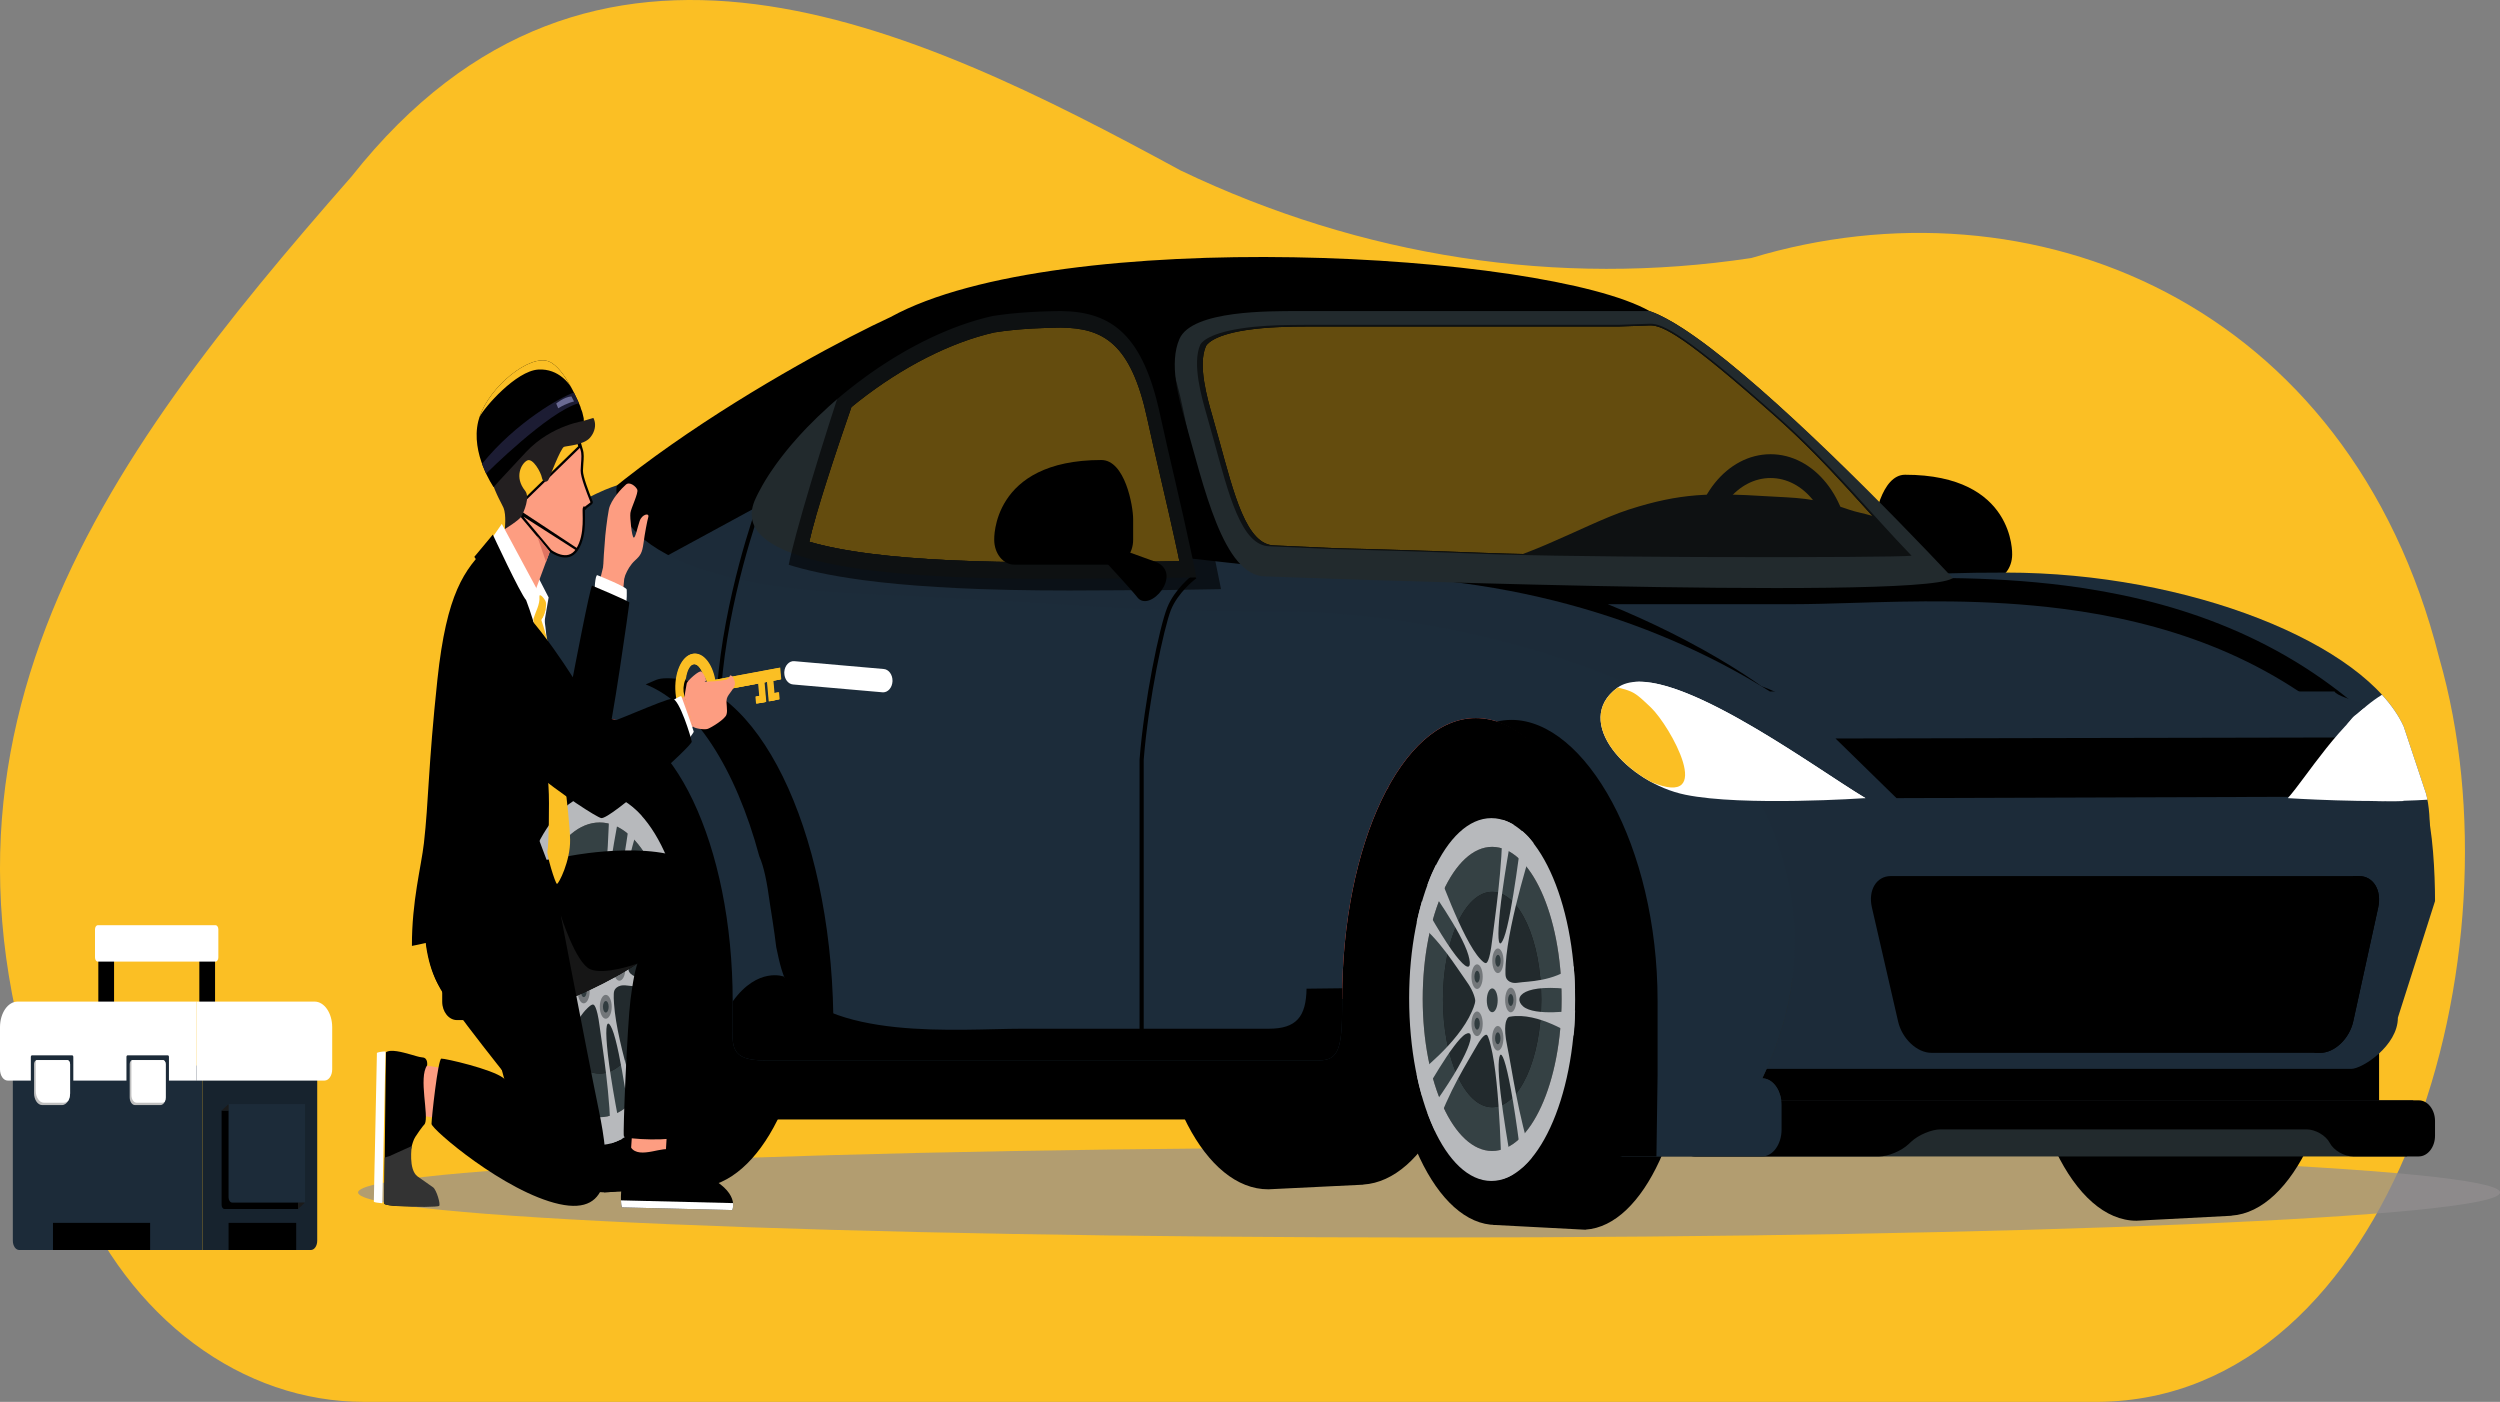 <svg width="214" height="120" viewBox="0 0 214 120" fill="none" xmlns="http://www.w3.org/2000/svg">
<rect x="0" y="0" width="214" height="120" fill="#808080" stroke="none"/>
<path d="M6.369 101.519C-10.326 64.709 8.693 39.511 30.097 15.103C50.723 -10.966 77.948 2.024 101.078 14.601C116.58 22.011 133.372 24.585 149.91 22.088C173.864 14.849 201.086 25.785 208.792 56.297C216.127 81.764 204.881 119.779 179.604 120H31.15C26.009 120 20.97 118.271 16.594 115.008C12.218 111.745 8.678 107.075 6.369 101.519Z" fill="#FBBF24"/>
<path opacity="0.7" d="M214.001 102.077C214.001 104.204 172.957 105.93 122.327 105.93C71.696 105.93 30.652 104.205 30.652 102.077C30.652 99.949 71.696 98.225 122.327 98.225C172.957 98.225 214.001 99.949 214.001 102.077Z" fill="#938F90"/>
<path d="M37.853 68.338V85.747C37.853 86.612 38.421 87.319 39.114 87.319H88.21C88.903 87.319 89.47 86.612 89.47 85.747L57.306 52.669L37.853 68.338Z" fill="black"/>
<path d="M116.662 63.621V63.61L108.298 64.013V64.018C103.013 64.272 98.775 72.642 98.785 82.928C98.795 93.365 103.176 101.817 108.569 101.805L116.699 101.409V101.398C121.945 101.062 126.138 92.72 126.128 82.489C126.118 72.258 121.909 63.935 116.662 63.621Z" fill="black"/>
<path d="M190.987 63.421V63.408L182.623 63.842C177.339 64.114 173.101 73.124 173.11 84.188C173.12 95.416 177.501 104.507 182.894 104.494C183.048 104.494 183.2 104.485 183.352 104.47L191.025 104.068V104.056C196.27 103.693 200.464 94.721 200.453 83.715C200.443 72.709 196.234 63.758 190.987 63.421Z" fill="black"/>
<path d="M158.375 49.368L162.351 47.937L163.075 48.948C163.075 48.948 162.991 49.039 162.85 49.191C162.623 49.437 162.242 49.85 161.831 50.303C161.801 50.336 161.77 50.369 161.74 50.402C161.725 50.417 161.711 50.433 161.698 50.448C161.622 50.532 161.544 50.616 161.468 50.702C161.466 50.704 161.465 50.706 161.463 50.708C161.245 50.949 161.028 51.19 160.826 51.416C160.82 51.422 160.813 51.43 160.808 51.437C160.74 51.512 160.676 51.585 160.614 51.657C160.601 51.671 160.588 51.685 160.576 51.7C160.546 51.733 160.518 51.766 160.489 51.799C160.465 51.827 160.441 51.854 160.417 51.882C160.385 51.92 160.354 51.955 160.324 51.989C160.295 52.022 160.267 52.056 160.24 52.087C160.225 52.104 160.21 52.122 160.197 52.137C160.16 52.181 160.128 52.22 160.097 52.257C160.088 52.268 160.08 52.278 160.072 52.288C160.04 52.326 160.01 52.363 159.986 52.395C158.922 53.76 156.041 50.396 158.375 49.368Z" fill="#F48E1F"/>
<path d="M172.241 47.467C172.241 48.636 171.474 49.594 170.535 49.594H162.054C161.115 49.594 160.348 48.636 160.348 47.467V45.706C160.348 44.536 161.055 40.637 163.074 40.638C172.513 40.639 172.241 47.467 172.241 47.467Z" fill="black"/>
<path d="M57.8 94.385C57.8 95.178 58.378 95.826 59.084 95.826H202.364C203.072 95.826 203.649 95.178 203.649 94.385V62.718C203.649 61.925 203.071 61.278 202.364 61.278H59.084C58.378 61.278 57.8 61.925 57.8 62.718V94.385Z" fill="black"/>
<path d="M167.087 49.523C167.039 49.471 166.989 49.419 166.938 49.365C161.677 43.764 151.758 33.553 145.15 28.863C144.774 28.596 144.407 28.347 144.055 28.116C143.555 27.792 143.078 27.509 142.633 27.271C142.437 27.165 142.246 27.068 142.061 26.98C141.758 26.837 141.473 26.719 141.203 26.626C132.168 21.562 90.611 19.246 76.24 27.135C76.24 27.135 76.24 27.135 76.238 27.137C68.912 30.509 44.918 43.706 42.004 54.768C41.235 57.685 46.857 58.371 46.857 58.371L102.489 53.941L170.513 53.231C170.513 53.228 169.192 51.766 167.087 49.523ZM96.662 48.107C96.431 48.105 96.158 48.103 95.85 48.103C95.261 48.103 94.536 48.109 93.703 48.116C92.567 48.125 91.282 48.134 89.852 48.134C83.459 48.134 78.466 47.896 74.588 47.404C72.28 47.112 70.558 46.75 69.274 46.373C69.757 44.128 71.537 38.713 72.883 34.852C73.08 34.691 73.278 34.53 73.479 34.371C77.252 31.403 81.381 29.305 85.111 28.457C87.202 28.121 89.569 28.054 90.803 28.043C94.435 28.079 96.812 29.373 98.207 35.861C98.531 37.363 98.903 38.963 99.296 40.656C99.803 42.831 100.364 45.249 100.959 48.038L96.662 48.107ZM126.971 47.321C121.308 47.095 114.168 46.916 114.168 46.916L109.12 46.687C106.681 46.687 105.623 42.253 104.345 37.626C104.149 36.914 103.964 36.245 103.775 35.587C103.341 34.071 102.53 31.251 103.223 29.646C103.263 29.553 103.701 28.719 106.643 28.262C108.527 27.97 110.576 27.958 111.799 27.953C111.964 27.951 112.114 27.951 112.234 27.949H138.627L141.27 27.856C142.324 27.856 144.183 28.704 152.083 35.749C156.719 39.885 159.749 43.757 163.35 47.484C161.995 47.663 135.892 47.677 126.971 47.321Z" fill="black"/>
<path d="M207.652 67.889L205.752 62.181C202.508 55.098 187.338 49.013 171.699 49.013C156.061 49.013 169.225 50.497 146.507 49.504C145.29 49.45 144.1 49.412 142.933 49.383V90.772H175.072C176.787 90.772 200.414 90.775 202.22 90.775C204.026 90.775 207.866 75.797 207.866 75.797C207.866 73.385 208.269 70.025 207.652 67.889Z" fill="#1C2C3A"/>
<path d="M132.008 50.719H153.45C154.964 50.719 156.652 50.667 158.478 50.612C163.678 50.454 170.006 50.261 176.692 51.122C185.261 52.224 194.261 55.05 201.852 61.848L192.292 66.028L161.89 66.516C161.85 66.487 161.805 66.457 161.755 66.423C161.499 66.247 161.131 65.996 160.682 65.693C159.783 65.088 158.556 64.272 157.247 63.437C155.939 62.602 154.538 61.74 153.295 61.045C152.192 60.428 151.118 59.887 150.328 59.65C150.255 59.595 150.157 59.524 150.035 59.437C149.741 59.227 149.308 58.926 148.74 58.556C147.604 57.814 145.928 56.792 143.751 55.653C140.755 54.086 136.807 52.297 132.008 50.719Z" fill="#1C2B39" stroke="black" stroke-width="2"/>
<path d="M208.439 77.131L205.258 87.115C205.258 89.526 202.199 91.497 201.266 91.497H142.475V64.132L117.237 56.09L54.452 49.013L64.377 43.618H64.379L69.834 44.227C69.587 45.086 69.391 45.825 69.273 46.373C70.558 46.749 72.279 47.111 74.587 47.404C78.466 47.896 83.458 48.134 89.852 48.134C91.282 48.134 92.566 48.125 93.702 48.116C94.535 48.109 95.26 48.103 95.849 48.103C96.158 48.103 96.43 48.105 96.661 48.107L100.957 48.039C100.932 47.923 100.909 47.808 100.883 47.692L102.088 47.825L114.713 49.235C131.65 49.235 143.811 54.365 151.504 59.191H199.831C200.191 59.888 205.125 60.727 205.387 61.638L207.633 68.888C208.25 71.022 208.439 74.718 208.439 77.131Z" fill="#1C2B39"/>
<path d="M51.148 61.412C55.929 61.412 60.042 67.537 61.803 76.25C62.693 74.577 65.29 74.386 65.742 76.084C66.431 78.677 66.664 74.155 66.664 74.155C66.664 74.155 67.216 62.607 55.272 58.585C43.328 54.562 39.34 71.772 39.34 77.324H40.291C41.922 68.046 46.172 61.412 51.148 61.412Z" fill="url(#paint0_linear_860_653)"/>
<path opacity="0.3" d="M117.237 66.968C104.758 65.414 60.356 61.547 59.951 61.531C59.951 61.531 62.914 59.443 65.962 68.202C69.01 76.961 66.481 83.526 72.13 87.149C77.779 90.771 111.309 90.027 111.309 90.027L113.517 88.224L114.712 75.796L115.841 71.492L118.484 67.686C118.484 67.687 119.891 67.3 117.237 66.968Z" fill="#8C4C57"/>
<path d="M69.274 82.747C69.264 72.515 65.054 64.193 59.807 63.879V63.868L51.443 64.27L51.277 72.583C50.303 75.529 49.739 79.031 49.742 82.79C49.746 86.549 50.316 90.05 51.297 92.991L51.714 102.064L59.844 101.668V101.657C65.091 101.32 69.284 92.979 69.274 82.747Z" fill="black"/>
<path d="M61.462 83.142C61.473 93.58 57.109 102.052 51.716 102.064C46.322 102.076 41.941 93.623 41.932 83.186C41.921 72.749 46.285 64.277 51.678 64.265C57.072 64.253 61.453 72.704 61.462 83.142Z" fill="black"/>
<path d="M46.872 82.966C46.872 87.9 48.868 91.901 51.329 91.901C53.79 91.901 55.786 87.9 55.786 82.966C55.786 78.032 53.791 74.03 51.329 74.03C48.868 74.03 46.872 78.031 46.872 82.966Z" fill="#222A2D"/>
<path d="M45.04 83.017C45.04 89.983 47.858 95.631 51.333 95.631C54.809 95.631 57.627 89.983 57.627 83.017C57.627 76.051 54.809 70.403 51.333 70.403C47.858 70.403 45.04 76.051 45.04 83.017ZM46.874 82.966C46.874 78.032 48.869 74.03 51.331 74.03C53.792 74.03 55.788 78.032 55.788 82.966C55.788 87.9 53.793 91.901 51.331 91.901C48.869 91.901 46.874 87.9 46.874 82.966Z" fill="#354144"/>
<path d="M48.977 84.515C49.755 83.538 49.798 82.891 49.798 82.891C49.813 82.594 49.488 81.964 49.488 81.964C48.222 79.293 44.494 76.74 44.494 76.74L44.575 76.414C44.69 75.847 45.001 74.888 45.001 74.888C45.001 74.888 47.829 79.569 48.94 80.106C49.96 80.596 49.447 78.467 45.484 73.519C45.484 73.519 45.722 72.975 45.85 72.691C45.98 72.407 46.167 72.05 46.167 72.05C47.358 75.364 49.176 77.872 49.884 79.046C50.592 80.219 50.846 80.031 50.846 80.031C50.992 79.973 51.197 79.166 51.197 79.166C52.097 75.954 52.183 68.059 52.183 68.059L52.397 68.119C52.701 68.172 53.248 68.485 53.248 68.485C53.248 68.485 51.849 75.281 51.92 77.569C51.986 79.666 52.863 78.083 54.056 69.032C54.056 69.032 54.373 69.303 54.546 69.466C54.719 69.63 54.945 69.883 54.945 69.883C53.715 73.14 53.093 77.395 52.704 79.064C52.294 80.825 52.657 81.297 52.657 81.297C52.76 81.555 52.959 81.544 52.959 81.544C55.503 81.963 58.698 79.97 58.698 79.97L58.754 80.327C58.825 80.921 58.849 82.063 58.849 82.063C58.849 82.063 55.191 81.544 54.132 82.401C53.16 83.188 54.186 84.358 58.846 83.772C58.846 83.772 58.816 84.46 58.794 84.84C58.771 85.221 58.722 85.73 58.722 85.73C56.793 84.419 54.586 84.494 53.67 84.361C52.754 84.231 52.584 84.807 52.584 84.807C52.485 85.029 52.562 85.922 52.562 85.922C52.803 89.574 55.078 95.954 55.078 95.954L54.844 96.221C54.586 96.543 54.053 96.954 54.053 96.954C54.053 96.954 53.14 89.833 52.398 88.088C51.717 86.489 51.508 88.814 53.26 97.491C53.26 97.491 52.908 97.651 52.721 97.728C52.533 97.807 52.277 97.873 52.277 97.873C52.286 93.79 51.551 89.616 51.325 87.831C51.097 86.047 50.815 86.009 50.815 86.009C50.679 85.887 50.278 86.305 50.278 86.305C48.616 87.874 46.23 94.126 46.23 94.126L46.057 93.787C45.825 93.39 45.468 92.497 45.468 92.497C45.468 92.497 48.576 88.591 49.18 86.645C49.733 84.861 48.565 85.164 44.972 91.146C44.972 91.146 44.789 90.522 44.696 90.188C44.602 89.852 44.492 89.384 44.492 89.384C46.437 88.162 48.197 85.492 48.977 84.515Z" fill="#B7B9BC"/>
<path d="M51.841 78.727C51.559 78.727 51.33 79.185 51.33 79.751C51.33 80.316 51.559 80.773 51.841 80.773C52.123 80.773 52.351 80.314 52.351 79.751C52.351 79.185 52.122 78.727 51.841 78.727Z" fill="#73777A"/>
<path d="M51.594 79.75C51.594 80.022 51.704 80.242 51.839 80.242C51.975 80.242 52.085 80.022 52.085 79.75C52.085 79.478 51.975 79.257 51.839 79.257C51.704 79.257 51.594 79.477 51.594 79.75Z" fill="#313C3F"/>
<path d="M53.021 83.951C53.303 83.951 53.53 83.492 53.53 82.927C53.53 82.362 53.303 81.905 53.021 81.905C52.739 81.905 52.511 82.362 52.511 82.927C52.511 83.492 52.739 83.951 53.021 83.951Z" fill="#73777A"/>
<path d="M52.774 82.927C52.774 83.199 52.884 83.419 53.02 83.419C53.156 83.419 53.266 83.199 53.266 82.927C53.266 82.654 53.156 82.434 53.02 82.434C52.884 82.434 52.774 82.655 52.774 82.927Z" fill="#313C3F"/>
<path d="M51.853 87.204C52.135 87.204 52.363 86.746 52.363 86.181C52.363 85.617 52.135 85.158 51.853 85.158C51.571 85.158 51.343 85.617 51.343 86.181C51.343 86.746 51.572 87.204 51.853 87.204Z" fill="#73777A"/>
<path d="M51.612 86.18C51.612 86.452 51.722 86.674 51.858 86.674C51.994 86.674 52.103 86.452 52.103 86.18C52.103 85.909 51.994 85.688 51.858 85.688C51.721 85.688 51.612 85.909 51.612 86.18Z" fill="#313C3F"/>
<path d="M49.966 85.887C50.248 85.887 50.477 85.429 50.477 84.863C50.477 84.298 50.248 83.841 49.966 83.841C49.684 83.841 49.455 84.298 49.455 84.863C49.456 85.428 49.685 85.887 49.966 85.887Z" fill="#73777A"/>
<path d="M49.725 84.86C49.725 85.132 49.835 85.353 49.971 85.353C50.107 85.353 50.217 85.133 50.217 84.86C50.217 84.588 50.107 84.367 49.971 84.367C49.835 84.367 49.725 84.588 49.725 84.86Z" fill="#313C3F"/>
<path d="M50.312 82.885C50.312 84.023 50.773 84.945 51.34 84.945C51.907 84.945 52.368 84.022 52.368 82.885C52.368 81.748 51.908 80.823 51.34 80.823C50.772 80.823 50.312 81.748 50.312 82.885ZM50.759 82.885C50.759 82.243 51.018 81.722 51.339 81.722C51.659 81.722 51.919 82.243 51.919 82.885C51.919 83.527 51.659 84.049 51.339 84.049C51.019 84.049 50.759 83.527 50.759 82.885Z" fill="#B7B9BC"/>
<path d="M50.849 82.9C50.849 83.447 51.069 83.89 51.343 83.89C51.615 83.89 51.836 83.446 51.836 82.9C51.836 82.354 51.615 81.912 51.343 81.912C51.069 81.912 50.849 82.354 50.849 82.9Z" fill="#313C3F"/>
<path d="M49.966 79.931C49.684 79.931 49.455 80.389 49.455 80.954C49.455 81.519 49.684 81.977 49.966 81.977C50.248 81.977 50.477 81.519 50.477 80.954C50.477 80.389 50.248 79.931 49.966 79.931Z" fill="#73777A"/>
<path d="M49.725 80.961C49.725 81.233 49.835 81.454 49.97 81.454C50.106 81.454 50.216 81.234 50.216 80.961C50.216 80.688 50.106 80.468 49.97 80.468C49.835 80.467 49.725 80.688 49.725 80.961Z" fill="#313C3F"/>
<path d="M43.81 83.075C43.81 91.326 47.147 98.015 51.264 98.015C55.382 98.015 58.85 91.216 58.85 82.965C58.85 74.713 55.379 67.915 51.263 67.915C47.146 67.916 43.81 74.67 43.81 83.075ZM45.039 83.017C45.039 76.051 47.857 70.403 51.333 70.403C54.808 70.403 57.626 76.051 57.626 83.017C57.626 89.983 54.808 95.632 51.333 95.632C47.857 95.632 45.039 89.983 45.039 83.017Z" fill="#B7B9BC"/>
<path d="M144.673 85.786C144.664 96.343 140.687 104.931 135.731 105.255V105.266L127.83 104.851L127.673 96.274C126.753 93.234 126.22 89.62 126.224 85.742C126.227 81.863 126.766 78.25 127.692 75.215L128.086 65.853L135.766 66.262V66.273C140.722 66.621 144.682 75.228 144.673 85.786Z" fill="black"/>
<path d="M137.293 85.378C137.303 74.608 133.181 65.866 128.087 65.853C122.992 65.841 118.854 74.563 118.845 85.332C118.835 96.103 122.957 104.844 128.051 104.857C133.146 104.869 137.284 96.148 137.293 85.378Z" fill="black"/>
<path d="M123.515 85.559C123.515 80.468 125.4 76.34 127.725 76.34C130.05 76.34 131.935 80.468 131.935 85.559C131.935 90.651 130.051 94.78 127.725 94.78C125.4 94.78 123.515 90.652 123.515 85.559Z" fill="#222A2D"/>
<path d="M121.784 85.507C121.784 78.319 124.446 72.491 127.729 72.491C131.012 72.491 133.673 78.319 133.673 85.507C133.673 92.695 131.012 98.523 127.729 98.523C124.446 98.523 121.784 92.695 121.784 85.507ZM123.516 85.559C123.516 90.651 125.401 94.78 127.726 94.78C130.051 94.78 131.936 90.651 131.936 85.559C131.936 80.468 130.052 76.34 127.726 76.34C125.401 76.34 123.516 80.468 123.516 85.559Z" fill="#354144"/>
<path d="M125.504 83.961C126.239 84.969 126.279 85.637 126.279 85.637C126.293 85.944 125.987 86.594 125.987 86.594C124.791 89.349 121.269 91.984 121.269 91.984L121.346 92.32C121.454 92.906 121.748 93.894 121.748 93.894C121.748 93.894 124.419 89.064 125.469 88.511C126.432 88.004 125.948 90.201 122.205 95.308C122.205 95.308 122.429 95.869 122.551 96.162C122.673 96.455 122.85 96.823 122.85 96.823C123.974 93.404 125.692 90.816 126.36 89.605C127.03 88.393 127.269 88.587 127.269 88.587C127.407 88.648 127.601 89.48 127.601 89.48C128.451 92.795 128.532 100.941 128.532 100.941L128.734 100.879C129.021 100.825 129.539 100.502 129.539 100.502C129.539 100.502 128.216 93.49 128.284 91.129C128.346 88.965 129.174 90.598 130.302 99.937C130.302 99.937 130.601 99.658 130.764 99.489C130.928 99.32 131.141 99.059 131.141 99.059C129.979 95.699 129.391 91.308 129.025 89.585C128.638 87.768 128.98 87.281 128.98 87.281C129.077 87.016 129.266 87.027 129.266 87.027C131.669 86.595 134.686 88.651 134.686 88.651L134.739 88.283C134.806 87.669 134.829 86.491 134.829 86.491C134.829 86.491 131.374 87.027 130.373 86.142C129.455 85.33 130.424 84.123 134.826 84.728C134.826 84.728 134.798 84.018 134.777 83.626C134.756 83.232 134.71 82.708 134.71 82.708C132.887 84.06 130.802 83.983 129.937 84.12C129.071 84.254 128.911 83.66 128.911 83.66C128.818 83.431 128.891 82.509 128.891 82.509C129.118 78.741 131.267 72.157 131.267 72.157L131.046 71.882C130.802 71.549 130.298 71.126 130.298 71.126C130.298 71.126 129.437 78.474 128.736 80.274C128.092 81.924 127.895 79.525 129.55 70.572C129.55 70.572 129.217 70.407 129.04 70.327C128.863 70.246 128.621 70.177 128.621 70.177C128.63 74.391 127.936 78.697 127.721 80.539C127.506 82.38 127.24 82.419 127.24 82.419C127.112 82.546 126.733 82.113 126.733 82.113C125.163 80.495 122.909 74.044 122.909 74.044L122.746 74.394C122.526 74.803 122.19 75.725 122.19 75.725C122.19 75.725 125.125 79.755 125.695 81.763C126.218 83.604 125.114 83.292 121.721 77.119C121.721 77.119 121.548 77.762 121.46 78.108C121.371 78.454 121.268 78.937 121.268 78.937C123.105 80.197 124.768 82.953 125.504 83.961Z" fill="#B7B9BC"/>
<path d="M128.21 89.934C127.944 89.934 127.728 89.461 127.728 88.877C127.728 88.295 127.944 87.822 128.21 87.822C128.476 87.822 128.692 88.296 128.692 88.877C128.692 89.461 128.475 89.934 128.21 89.934Z" fill="#73777A"/>
<path d="M127.979 88.878C127.979 88.597 128.082 88.37 128.211 88.37C128.339 88.37 128.442 88.597 128.442 88.878C128.442 89.158 128.339 89.386 128.211 89.386C128.082 89.386 127.979 89.159 127.979 88.878Z" fill="#313C3F"/>
<path d="M129.321 84.544C129.588 84.544 129.803 85.017 129.803 85.6C129.803 86.183 129.588 86.655 129.321 86.655C129.055 86.655 128.84 86.183 128.84 85.6C128.84 85.017 129.055 84.544 129.321 84.544Z" fill="#73777A"/>
<path d="M129.089 85.599C129.089 85.319 129.193 85.092 129.321 85.092C129.449 85.092 129.553 85.319 129.553 85.599C129.553 85.881 129.449 86.108 129.321 86.108C129.193 86.108 129.089 85.88 129.089 85.599Z" fill="#313C3F"/>
<path d="M128.22 81.187C128.486 81.187 128.702 81.659 128.702 82.242C128.702 82.825 128.486 83.298 128.22 83.298C127.954 83.298 127.738 82.825 127.738 82.242C127.738 81.659 127.954 81.187 128.22 81.187Z" fill="#73777A"/>
<path d="M127.994 82.243C127.994 81.962 128.098 81.734 128.226 81.734C128.354 81.734 128.458 81.962 128.458 82.243C128.458 82.523 128.354 82.751 128.226 82.751C128.097 82.751 127.994 82.523 127.994 82.243Z" fill="#313C3F"/>
<path d="M126.438 82.546C126.705 82.546 126.921 83.019 126.921 83.602C126.921 84.185 126.705 84.657 126.438 84.657C126.172 84.657 125.956 84.185 125.956 83.602C125.957 83.02 126.173 82.546 126.438 82.546Z" fill="#73777A"/>
<path d="M126.209 83.605C126.209 83.325 126.313 83.096 126.442 83.096C126.57 83.096 126.674 83.323 126.674 83.605C126.674 83.886 126.57 84.114 126.442 84.114C126.313 84.114 126.209 83.886 126.209 83.605Z" fill="#313C3F"/>
<path d="M126.763 85.643C126.763 84.468 127.198 83.517 127.734 83.517C128.27 83.517 128.706 84.469 128.706 85.643C128.706 86.817 128.271 87.77 127.734 87.77C127.197 87.77 126.763 86.817 126.763 85.643ZM127.186 85.643C127.186 86.305 127.43 86.843 127.733 86.843C128.036 86.843 128.281 86.305 128.281 85.643C128.281 84.98 128.036 84.442 127.733 84.442C127.431 84.442 127.186 84.98 127.186 85.643Z" fill="#B7B9BC"/>
<path d="M127.269 85.627C127.269 85.062 127.477 84.606 127.735 84.606C127.992 84.606 128.201 85.063 128.201 85.627C128.201 86.19 127.992 86.647 127.735 86.647C127.477 86.647 127.269 86.19 127.269 85.627Z" fill="#313C3F"/>
<path d="M126.438 88.692C126.172 88.692 125.956 88.219 125.956 87.637C125.956 87.054 126.172 86.581 126.438 86.581C126.705 86.581 126.921 87.054 126.921 87.637C126.921 88.219 126.705 88.692 126.438 88.692Z" fill="#73777A"/>
<path d="M126.209 87.629C126.209 87.348 126.313 87.12 126.441 87.12C126.569 87.12 126.673 87.347 126.673 87.629C126.673 87.91 126.569 88.137 126.441 88.137C126.313 88.138 126.209 87.91 126.209 87.629Z" fill="#313C3F"/>
<path d="M120.623 85.448C120.623 76.933 123.775 70.032 127.664 70.032C131.553 70.032 134.83 77.047 134.83 85.561C134.83 94.076 131.551 101.091 127.662 101.091C123.774 101.089 120.623 94.121 120.623 85.448ZM121.784 85.507C121.784 92.695 124.445 98.523 127.728 98.523C131.011 98.523 133.673 92.695 133.673 85.507C133.673 78.319 131.011 72.491 127.728 72.491C124.445 72.491 121.784 78.319 121.784 85.507Z" fill="#B7B9BC"/>
<path d="M115.617 66.573C118.353 60.824 122.157 57.659 126.33 57.659C130.437 57.659 134.504 60.844 137.487 66.398C140.326 71.685 141.89 78.472 141.89 85.507H138.835C138.835 72.252 132.639 61.468 126.331 61.468C120.022 61.468 114.891 72.252 114.891 85.507H111.836C111.834 78.423 113.177 71.698 115.617 66.573Z" fill="#F9543E"/>
<path d="M107.167 62.217C107.167 63.01 106.647 63.658 106.011 63.658H103.506C102.87 63.658 102.351 63.009 102.351 62.217V60.732C102.351 59.939 102.87 59.29 103.506 59.29H106.011C106.647 59.29 107.167 59.939 107.167 60.732V62.217Z" fill="#F97830"/>
<path d="M74.159 55.742C73.94 56.761 72.739 57.497 71.493 57.378L69.085 57.148C67.838 57.029 66.997 56.098 67.216 55.079C67.435 54.06 68.635 53.324 69.882 53.443L72.29 53.673C73.536 53.793 74.378 54.724 74.159 55.742Z" fill="#222A2D"/>
<path d="M206.574 94.187L206.049 98.991H138.834V85.508L146.181 84.625L153.438 83.753C153.104 86.42 152.313 89.293 150.854 92.308C151.659 92.313 152.334 93.126 152.477 94.188H206.574V94.187Z" fill="#222A2D"/>
<path d="M208.438 95.959V97.219C208.438 98.193 207.812 98.991 207.046 98.991H201.423C200.658 98.991 199.761 98.471 199.428 97.834C199.097 97.195 198.199 96.674 197.434 96.674H166.114C165.348 96.674 164.218 97.147 163.603 97.726L163.371 97.941C162.757 98.522 161.626 98.992 160.861 98.992H145.065C144.3 98.992 143.675 98.194 143.675 97.221V95.96C143.675 94.987 144.3 94.189 145.065 94.189H207.046C207.812 94.187 208.438 94.984 208.438 95.959Z" fill="black"/>
<path d="M148.868 65.825C145.624 58.742 125.139 52.326 109.5 52.326C93.862 52.326 96.398 51.824 73.681 50.829C50.964 49.834 52.799 41.555 52.799 41.555C52.799 41.555 41.748 44.677 38.496 59.29C37.98 61.612 37.732 70.054 37.732 72.465V77.323H40.289C41.92 68.045 46.17 61.41 51.146 61.41C57.526 61.41 62.718 72.318 62.718 85.724C62.718 86.233 62.694 86.84 62.694 87.487C62.694 89.576 62.479 90.772 65.471 90.772H112.872C114.586 90.772 114.888 89.759 114.888 86.052C114.888 85.929 114.889 85.808 114.889 85.685C114.889 85.626 114.888 85.567 114.888 85.506C114.888 72.252 120.019 61.467 126.328 61.467C132.636 61.467 138.831 72.251 138.831 85.506V91.899L138.731 98.989H138.831H146.613H150.844C151.756 98.989 152.503 97.953 152.503 96.686V94.61C152.503 94.465 152.494 94.325 152.473 94.186C152.33 93.124 151.655 92.311 150.85 92.306C152.309 89.291 153.1 86.418 153.434 83.751C154.767 73.15 148.868 65.825 148.868 65.825Z" fill="#1C2C3A"/>
<path d="M203.573 77.685L201.437 87.432C201.112 88.911 199.839 90.123 198.609 90.123H165.333C164.1 90.123 162.817 88.915 162.478 87.441L160.234 77.674C159.894 76.199 160.625 74.991 161.855 74.991H201.924C203.157 74.99 203.898 76.202 203.573 77.685Z" fill="black"/>
<path d="M97.902 88.341H97.546V65.009C97.941 59.97 99.254 53.656 99.913 52.011C100.549 50.425 102.003 49.292 102.065 49.245L102.217 49.127L102.404 49.505L102.252 49.623C102.238 49.634 100.822 50.739 100.232 52.21C99.654 53.654 98.304 59.913 97.902 65.031V88.341Z" fill="black"/>
<path d="M57.128 58.058C64.8 58.058 71.07 70.895 71.332 86.883C67.422 85.949 67.001 83.692 66.445 81.071C66.304 79.817 65.912 77.404 65.912 77.402C65.649 75.449 65.397 74.216 64.995 73.293C62.972 65.765 59.442 60.251 55.27 58.584C56.131 58.243 56.221 58.058 57.128 58.058Z" fill="black"/>
<path d="M141.889 85.662V92.055L141.791 98.99H138.614L138.714 91.901V85.507C138.714 73.567 133.687 63.632 128.079 61.778C128.508 61.675 128.944 61.623 129.386 61.623C135.693 61.623 141.889 72.408 141.889 85.662Z" fill="black"/>
<path d="M67.115 83.6C70.737 89.175 82.162 88.059 87.477 88.059C92.791 88.059 106.21 88.059 108.602 88.059C110.993 88.059 111.798 87.018 111.841 84.632L114.9 84.595C114.895 84.898 114.889 85.202 114.889 85.508C114.889 85.568 114.891 85.629 114.891 85.688C114.891 85.811 114.889 85.933 114.889 86.054C114.889 89.759 114.587 90.773 112.873 90.773C103.537 90.773 68.068 90.773 65.472 90.773C62.479 90.773 62.695 89.578 62.695 87.488C62.695 86.842 62.717 86.236 62.717 85.725C64.875 82.719 67.115 83.6 67.115 83.6Z" fill="black"/>
<path d="M199.116 63.632L197.283 67.704L162.543 67.819L158.344 63.712L199.116 63.632Z" fill="black" stroke="black"/>
<path d="M203.573 77.685L201.437 87.432C201.112 88.911 199.839 90.123 198.609 90.123H198.084C198.482 89.614 198.784 88.999 198.927 88.343L201.462 76.772C201.606 76.114 201.573 75.501 201.399 74.991H201.924C203.157 74.99 203.898 76.202 203.573 77.685Z" fill="black"/>
<path d="M145.15 28.863C144.772 28.594 144.406 28.345 144.054 28.116C143.555 27.792 143.078 27.509 142.633 27.272C142.437 27.166 142.246 27.068 142.061 26.98C141.758 26.837 141.472 26.719 141.203 26.626H110.904C108.882 26.649 102.037 26.515 100.958 29.021C100.066 31.087 100.869 34.024 101.447 36.036C103.038 41.572 104.7 49.34 108.323 49.34H108.336C108.336 49.34 163.773 51.457 167.087 49.526C167.115 49.513 167.139 49.502 167.165 49.489C161.899 43.882 151.812 33.571 145.15 28.863ZM126.971 47.322C121.308 47.095 114.168 46.916 114.168 46.916L109.119 46.687C106.68 46.687 105.623 42.254 104.345 37.627C104.149 36.915 103.964 36.245 103.775 35.587C103.34 34.072 102.53 31.251 103.222 29.646C103.262 29.553 103.7 28.72 106.643 28.262C108.526 27.97 110.576 27.958 111.799 27.954C111.964 27.951 112.114 27.951 112.233 27.949H138.627L141.269 27.857C142.324 27.857 144.183 28.704 152.083 35.75C156.719 39.885 159.748 43.757 163.35 47.484C161.995 47.663 135.892 47.678 126.971 47.322Z" fill="#222A2D"/>
<path d="M159.681 68.32C155.262 65.694 142.322 56.003 138.433 58.88C134.543 61.757 139.321 67.018 144.267 68.03C149.212 69.044 159.681 68.32 159.681 68.32Z" fill="white"/>
<path d="M159.682 68.321C155.696 65.952 144.783 57.842 139.826 58.383C145.479 60.647 145.126 65.557 151.58 67.034C156.51 68.163 159.682 68.321 159.682 68.321Z" fill="white"/>
<path d="M141.32 60.564C139.921 59.227 139.829 59.205 138.488 58.848C138.47 58.861 138.45 58.868 138.432 58.881C135.337 61.171 137.732 64.968 141.331 66.934C146.979 69.311 142.965 62.137 141.32 60.564Z" fill="#FBBF24"/>
<path d="M61.27 62.013V61.79C61.263 54.131 63.898 45.878 64.706 43.531L64.776 43.326L65.103 43.502L65.033 43.706C64.233 46.033 61.62 54.215 61.627 61.789V62.011L61.27 62.013Z" fill="black"/>
<path d="M75.599 59.264C75.58 59.264 75.56 59.263 75.542 59.261L67.88 58.59C67.458 58.553 67.135 58.114 67.135 57.595C67.135 57.571 67.136 57.548 67.136 57.524C67.168 56.973 67.552 56.558 67.992 56.596L75.653 57.267C76.076 57.305 76.399 57.744 76.398 58.263C76.398 58.287 76.397 58.31 76.397 58.334C76.367 58.861 76.015 59.264 75.599 59.264Z" fill="white"/>
<path d="M207.787 68.455C207.749 68.259 207.705 68.069 207.654 67.89L205.754 62.182C205.331 61.258 204.702 60.35 203.898 59.471C200.318 61.685 197.411 66.57 195.836 68.321C195.837 68.32 202.839 68.78 207.787 68.455Z" fill="white"/>
<path d="M205.724 68.571C205.724 68.571 206.421 66.375 205.694 64.021C204.505 60.172 202.315 60.653 202.315 60.653C201.287 61.539 201.732 60.99 200.867 62.044C200.867 62.044 203.649 61.264 203.649 65.726C203.649 67.558 203.133 68.57 203.133 68.57C204.252 68.575 204.634 68.613 205.724 68.571Z" fill="white"/>
<path d="M102.088 47.827C101.009 42.752 100.04 38.918 99.305 35.497C97.857 28.761 95.246 26.676 90.826 26.626H90.802C90.662 26.626 90.5 26.628 90.322 26.633C90.277 26.633 90.23 26.635 90.182 26.635C89.945 26.64 89.682 26.646 89.399 26.657C89.341 26.659 89.285 26.662 89.224 26.664C89.166 26.666 89.106 26.668 89.046 26.67C88.927 26.675 88.802 26.681 88.677 26.688C88.614 26.69 88.55 26.692 88.486 26.698C88.311 26.707 88.134 26.718 87.954 26.729C87.933 26.731 87.914 26.731 87.894 26.733C87.672 26.75 87.447 26.765 87.217 26.783C87.115 26.792 87.011 26.801 86.909 26.812C86.78 26.823 86.649 26.835 86.518 26.848C86.499 26.851 86.48 26.853 86.459 26.855C86.331 26.868 86.205 26.883 86.078 26.898C85.695 26.944 85.311 26.995 84.935 27.057C84.805 27.087 84.675 27.116 84.544 27.15C84.461 27.168 84.376 27.191 84.293 27.213C84.288 27.215 84.282 27.215 84.277 27.218C84.179 27.243 84.078 27.267 83.978 27.297C83.842 27.334 83.708 27.372 83.571 27.412C83.526 27.427 83.479 27.44 83.433 27.453C83.295 27.494 83.156 27.537 83.019 27.582C82.896 27.621 82.773 27.662 82.65 27.705C82.565 27.733 82.481 27.761 82.396 27.794C82.299 27.826 82.201 27.861 82.103 27.895C81.912 27.965 81.719 28.038 81.528 28.113C81.387 28.169 81.245 28.227 81.103 28.285C81.008 28.324 80.914 28.363 80.821 28.404C80.653 28.472 80.487 28.544 80.321 28.618C80.31 28.622 80.299 28.627 80.288 28.634C80.079 28.726 79.871 28.822 79.663 28.921C79.445 29.023 79.227 29.13 79.009 29.24C78.807 29.342 78.603 29.447 78.404 29.553C78.173 29.676 77.944 29.801 77.715 29.927C77.592 29.998 77.469 30.067 77.346 30.138C77.343 30.14 77.339 30.142 77.336 30.145C77.181 30.233 77.029 30.324 76.876 30.414C76.728 30.5 76.581 30.591 76.436 30.68C76.43 30.684 76.425 30.686 76.42 30.691C76.267 30.784 76.117 30.878 75.968 30.974C75.761 31.105 75.557 31.239 75.353 31.375C75.311 31.402 75.27 31.429 75.227 31.457C75.031 31.588 74.838 31.722 74.646 31.856C74.635 31.862 74.624 31.871 74.613 31.879C74.475 31.976 74.336 32.073 74.199 32.174C74.037 32.289 73.875 32.407 73.716 32.53C73.608 32.607 73.501 32.689 73.395 32.768C73.219 32.901 73.043 33.037 72.871 33.173C72.751 33.268 72.631 33.363 72.512 33.459C72.374 33.569 72.24 33.681 72.106 33.791C71.971 33.903 71.837 34.016 71.704 34.128C71.571 34.242 71.441 34.355 71.309 34.469C71.181 34.581 71.049 34.697 70.923 34.814C70.281 35.392 69.671 35.983 69.094 36.579C69.011 36.665 68.927 36.754 68.845 36.84C68.76 36.93 68.677 37.021 68.593 37.112C68.586 37.118 68.578 37.125 68.573 37.134C68.482 37.231 68.393 37.329 68.306 37.426C68.13 37.623 67.957 37.818 67.79 38.015C67.707 38.114 67.624 38.212 67.541 38.311C67.461 38.408 67.38 38.505 67.299 38.606C67.168 38.77 67.039 38.932 66.912 39.096C66.861 39.161 66.811 39.227 66.763 39.292C66.711 39.359 66.664 39.424 66.615 39.489C66.543 39.589 66.47 39.686 66.401 39.783C66.255 39.988 66.114 40.191 65.979 40.392C65.919 40.481 65.861 40.571 65.802 40.66C65.792 40.678 65.78 40.694 65.77 40.71C65.593 40.984 65.428 41.258 65.273 41.528C65.164 41.718 65.06 41.908 64.963 42.099C64.937 42.144 64.914 42.192 64.89 42.239C64.865 42.287 64.843 42.334 64.819 42.38C64.779 42.464 64.737 42.552 64.692 42.647C64.528 42.987 64.425 43.312 64.377 43.617H64.375C63.523 49.016 79.781 49.55 89.849 49.55C92.347 49.55 94.466 49.518 95.846 49.518C96.155 49.518 96.427 49.518 96.658 49.523L102.421 49.43C102.311 48.883 102.198 48.348 102.088 47.827ZM96.661 48.108C96.431 48.106 96.158 48.103 95.849 48.103C95.261 48.103 94.535 48.11 93.703 48.117C92.567 48.126 91.282 48.134 89.852 48.134C83.459 48.134 78.466 47.897 74.588 47.405C72.28 47.113 70.558 46.75 69.274 46.373C69.391 45.825 69.587 45.087 69.835 44.228C70.6 41.575 71.865 37.77 72.882 34.852C73.079 34.691 73.277 34.531 73.478 34.371C77.251 31.404 81.38 29.306 85.11 28.458C87.201 28.122 89.568 28.054 90.802 28.043C94.434 28.08 96.811 29.373 98.206 35.861C98.53 37.364 98.902 38.963 99.295 40.657C99.78 42.741 100.316 45.047 100.883 47.691C100.908 47.807 100.931 47.922 100.957 48.038L96.661 48.108Z" fill="#222A2D"/>
<path d="M164.178 48.664C164.289 48.572 164.393 48.474 164.487 48.358C163.895 47.355 162.756 46.041 161.988 45.157C161.067 44.097 159.459 44.039 158.26 43.619C155.231 42.558 153.703 42.63 151.112 42.471C146.492 42.188 143.886 42.181 139.42 43.619C135.521 44.874 129.11 48.794 125.123 48.514L125.777 48.665H164.178V48.664Z" fill="#222A2D"/>
<path d="M146.512 48.358C146.466 48.014 146.441 47.661 146.441 47.3C146.441 43.781 148.737 40.919 151.559 40.919C154.382 40.919 156.678 43.782 156.678 47.3C156.678 47.661 156.653 48.014 156.607 48.358H158.258C158.294 48.011 158.313 47.66 158.313 47.3C158.313 42.657 155.283 38.88 151.559 38.88C147.834 38.88 144.805 42.658 144.805 47.3C144.805 47.659 144.824 48.011 144.86 48.358H146.512Z" fill="#222A2D"/>
<path d="M98.971 48.109L94.994 46.677L94.27 47.689C94.27 47.689 94.355 47.779 94.495 47.931C94.723 48.177 95.103 48.591 95.514 49.043C95.545 49.076 95.575 49.109 95.606 49.142C95.619 49.158 95.633 49.173 95.647 49.189C95.724 49.273 95.8 49.357 95.877 49.442C95.879 49.443 95.881 49.445 95.882 49.447C96.1 49.688 96.319 49.929 96.52 50.156C96.526 50.162 96.532 50.17 96.538 50.177C96.606 50.252 96.671 50.325 96.733 50.396C96.745 50.41 96.757 50.424 96.77 50.439C96.8 50.473 96.828 50.505 96.857 50.538C96.882 50.567 96.906 50.593 96.93 50.621C96.961 50.658 96.993 50.694 97.023 50.728C97.051 50.762 97.079 50.795 97.106 50.826C97.121 50.843 97.135 50.86 97.149 50.877C97.186 50.92 97.219 50.959 97.25 50.996C97.258 51.006 97.266 51.017 97.274 51.027C97.306 51.066 97.336 51.102 97.359 51.134C98.424 52.5 101.303 49.136 98.971 48.109Z" fill="black"/>
<path d="M85.105 46.206C85.105 47.376 85.873 48.333 86.811 48.333H95.292C96.23 48.333 96.998 47.376 96.998 46.206V44.446C96.998 43.275 96.29 39.376 94.271 39.377C84.833 39.38 85.105 46.206 85.105 46.206Z" fill="black"/>
<path opacity="0.6" d="M163.63 47.569C162.918 47.663 155.438 47.711 147.151 47.686C146.211 47.684 145.259 47.68 144.305 47.675C140.442 47.656 136.553 47.62 133.214 47.566C132.202 47.55 131.241 47.531 130.347 47.511C128.988 47.482 127.783 47.445 126.789 47.406C126.671 47.401 126.552 47.397 126.431 47.392C124.196 47.305 121.764 47.222 119.638 47.158C116.37 47.06 113.822 46.995 113.822 46.995L108.71 46.764C106.24 46.764 105.168 42.278 103.875 37.596C103.676 36.875 103.489 36.197 103.297 35.532C102.857 33.999 102.036 31.144 102.738 29.52C102.778 29.426 103.222 28.583 106.202 28.12C107.691 27.888 109.285 27.831 110.501 27.815C110.842 27.81 111.153 27.808 111.423 27.808C111.59 27.806 111.742 27.806 111.863 27.803H138.593L141.269 27.709C142.336 27.709 144.219 28.567 152.219 35.696C156.913 39.881 159.981 43.797 163.63 47.569Z" fill="black"/>
<path opacity="0.6" d="M104.521 50.429L99.502 50.514C99.451 50.514 99.399 50.514 99.344 50.512C99.11 50.512 98.847 50.509 98.554 50.509C98.028 50.509 97.407 50.514 96.709 50.52C96.497 50.523 96.274 50.523 96.046 50.526C94.72 50.537 93.219 50.548 91.549 50.548C89.761 50.548 88.067 50.531 86.463 50.497C85.551 50.477 84.667 50.451 83.812 50.421C82.544 50.375 81.341 50.318 80.195 50.245C77.845 50.104 75.744 49.908 73.865 49.656C73.816 49.651 73.768 49.641 73.721 49.635C71.025 49.27 69.014 48.817 67.514 48.346C67.651 47.66 67.88 46.737 68.169 45.663C68.876 43.042 69.946 39.52 70.95 36.358C71.217 35.519 71.48 34.704 71.729 33.939C71.958 33.737 72.189 33.537 72.424 33.338C73.563 32.38 74.73 31.494 75.908 30.69C76.952 29.974 78.008 29.324 79.063 28.743C79.855 28.304 80.648 27.907 81.436 27.553C82.993 26.848 84.528 26.303 86.011 25.944C87.787 25.639 89.734 25.51 91.218 25.456C91.774 25.437 92.266 25.427 92.659 25.426C93.076 25.431 93.476 25.448 93.862 25.491C97.435 25.85 99.838 27.882 101.306 35.203C101.685 37.081 102.119 39.082 102.578 41.199C103.145 43.806 103.771 46.69 104.433 49.996C104.464 50.14 104.491 50.284 104.521 50.429Z" fill="black"/>
<path d="M66.685 59.248L65.865 59.401L65.919 60.013L66.739 59.86L66.685 59.248Z" fill="#FBBF24"/>
<path d="M65.484 59.473L64.664 59.626L64.718 60.238L65.538 60.085L65.484 59.473Z" fill="#FBBF24"/>
<path d="M61.315 59.179C61.307 60.641 60.703 61.869 59.856 62.028C58.913 62.203 58.03 60.989 57.882 59.314C57.735 57.64 58.38 56.139 59.322 55.963C60.169 55.805 60.967 56.772 61.227 58.184L66.787 57.146L66.834 57.682L66.875 58.141L66.205 58.266L66.298 59.323L66.624 59.262L66.677 59.875L66.352 59.935L65.857 60.028L65.803 59.415L65.71 58.358L65.445 58.408L65.538 59.465L65.592 60.077L65.098 60.169L64.772 60.23L64.718 59.618L65.044 59.557L64.951 58.5L61.315 59.179ZM58.722 58.047C58.559 58.364 58.476 58.771 58.513 59.196C58.551 59.621 58.701 59.984 58.915 60.232C59.126 60.836 59.45 61.208 59.779 61.147C60.107 61.086 60.356 60.606 60.456 59.944C60.62 59.626 60.702 59.22 60.665 58.795C60.627 58.37 60.477 58.007 60.263 57.759C60.052 57.155 59.728 56.783 59.4 56.844C59.071 56.905 58.822 57.385 58.722 58.047Z" fill="#FBBF24"/>
<path d="M66.82 58.157L66.732 57.161L60.887 58.253L60.975 59.248L66.82 58.157Z" fill="#FBBF24"/>
<path d="M66.781 57.689L60.935 58.781L60.976 59.24L66.821 58.148L66.781 57.689Z" fill="#FBBF24"/>
<path d="M57.826 59.325C57.678 57.651 58.323 56.15 59.265 55.974C60.208 55.798 61.091 57.013 61.239 58.688C61.386 60.362 60.742 61.862 59.799 62.038C58.857 62.214 57.973 60.999 57.826 59.325ZM60.399 59.955C60.563 59.637 60.645 59.23 60.608 58.806C60.571 58.38 60.42 58.017 60.206 57.77C59.995 57.166 59.671 56.794 59.343 56.855C59.014 56.916 58.766 57.395 58.666 58.058C58.502 58.375 58.419 58.782 58.456 59.207C58.494 59.632 58.644 59.996 58.858 60.243C59.069 60.847 59.393 61.219 59.722 61.158C60.05 61.096 60.299 60.617 60.399 59.955Z" fill="#FBBF24"/>
<path d="M58.141 59.266C58.021 57.901 58.546 56.678 59.315 56.535C60.083 56.392 60.804 57.382 60.924 58.747C61.044 60.112 60.519 61.335 59.75 61.478C58.981 61.622 58.261 60.631 58.141 59.266ZM60.399 59.955C60.563 59.638 60.645 59.231 60.608 58.806C60.571 58.381 60.42 58.018 60.206 57.77C59.995 57.166 59.671 56.794 59.343 56.855C59.014 56.917 58.766 57.396 58.666 58.058C58.502 58.376 58.419 58.782 58.456 59.208C58.494 59.633 58.644 59.996 58.858 60.243C59.069 60.847 59.393 61.22 59.722 61.158C60.05 61.097 60.299 60.617 60.399 59.955Z" fill="#FBBF24"/>
<path d="M65.538 60.093L65.391 58.424L64.897 58.516L65.043 60.185L65.538 60.093Z" fill="#FBBF24"/>
<path d="M66.296 59.951L66.149 58.282L65.655 58.374L65.802 60.043L66.296 59.951Z" fill="#FBBF24"/>
<path d="M45.165 47.653L46.962 51.143L46.537 53.619L44.606 48.572L45.165 47.653Z" fill="white"/>
<path d="M57.085 97.055L56.976 98.87H53.983L54.144 96.477L57.085 97.055Z" fill="#FD9D81"/>
<path d="M62.677 103.581L53.236 103.351C53.184 103.204 53.159 102.996 53.152 102.75C53.124 101.837 53.353 100.394 53.47 99.482C53.484 99.376 53.496 99.276 53.506 99.186C53.522 99.034 53.533 98.906 53.535 98.813C53.55 98.065 54.002 98.213 54.002 98.213C54.728 99.314 56.961 97.957 57.444 98.503C57.444 98.503 57.63 98.884 58.201 99.678C58.772 100.473 60.48 100.574 61.319 101.129C62.401 101.844 62.698 102.524 62.75 102.986C62.79 103.352 62.677 103.581 62.677 103.581Z" fill="black"/>
<path d="M62.679 103.581L53.239 103.352C53.187 103.204 53.161 102.996 53.154 102.75L62.752 102.986C62.793 103.352 62.679 103.581 62.679 103.581Z" fill="white"/>
<path d="M58.588 59.643C58.588 59.643 58.736 58.729 58.785 58.498C58.835 58.268 59.85 57.353 60.039 57.483C60.227 57.612 60.463 58.154 60.433 58.261C60.403 58.369 58.588 59.643 58.588 59.643Z" fill="#FD9D81"/>
<path d="M49.337 38.432C49.337 38.432 49.572 38.37 49.905 38.231C49.907 38.231 51.046 37.781 51.048 37.781C51.473 37.604 52.056 37.301 52.511 36.842C52.74 36.609 52.949 36.371 53.114 36.139C53.114 36.139 53.115 36.137 53.118 36.132C53.47 35.636 53.617 35.168 53.326 34.853C53.326 34.852 53.325 34.853 53.325 34.852C53.272 34.794 53.203 34.741 53.119 34.695C53.015 34.638 52.879 34.603 52.721 34.587C51.71 34.48 49.797 35.088 49.797 35.088L49.841 35.276L49.842 35.276L49.966 35.807L49.337 38.432Z" fill="#FBBF24"/>
<path d="M45.798 50.635L47.251 46.711L44.038 43.618L42.478 46.775L45.798 50.635Z" fill="#FD9D81"/>
<path d="M49.394 47.04L49.394 47.04C49.817 46.397 49.942 45.571 49.972 44.87C49.986 44.538 49.979 44.237 49.974 44.001C49.974 43.989 49.973 43.978 49.973 43.967C49.97 43.847 49.968 43.743 49.97 43.663C49.971 43.623 49.974 43.586 49.978 43.555C49.982 43.527 49.988 43.492 50.006 43.462C50.006 43.462 50.006 43.462 50.006 43.462L50.092 43.512C50.141 43.427 50.266 43.339 50.385 43.254C50.531 43.15 50.669 43.053 50.645 42.976C50.637 42.952 50.607 42.876 50.562 42.762C50.347 42.219 49.794 40.825 49.801 40.284C49.804 40.08 49.82 39.877 49.835 39.679C49.87 39.242 49.903 38.83 49.787 38.479C49.764 38.41 49.739 38.319 49.709 38.21C49.516 37.505 49.12 36.061 47.871 35.32C46.428 34.465 43.841 35.409 42.973 38.034C42.105 40.659 44.039 43.618 44.039 43.618L49.394 47.04ZM49.394 47.04C49.188 47.355 48.947 47.514 48.704 47.582C48.459 47.65 48.204 47.628 47.967 47.564C47.731 47.5 47.519 47.396 47.365 47.307C47.289 47.263 47.227 47.222 47.185 47.194C47.164 47.179 47.148 47.167 47.137 47.16L47.13 47.154L44.119 43.559M49.394 47.04L44.119 43.559M44.119 43.559L44.117 43.556L44.102 43.531C44.088 43.51 44.069 43.477 44.043 43.435C43.993 43.35 43.922 43.226 43.839 43.068C43.673 42.753 43.46 42.306 43.275 41.777C42.903 40.718 42.644 39.347 43.068 38.066C43.493 36.778 44.339 35.907 45.25 35.462C46.164 35.015 47.135 35 47.82 35.406L47.82 35.406C48.517 35.819 48.942 36.461 49.215 37.07C49.415 37.515 49.528 37.929 49.61 38.227L44.119 43.559Z" fill="#FD9D81" stroke="black" stroke-width="0.2"/>
<path d="M46.982 40.999C46.982 40.999 48.002 38.337 48.281 38.248C48.561 38.16 49.972 38.09 50.506 37.468C51.172 36.695 51.065 35.629 50.2 35.213C49.241 34.751 47.508 34.292 46.512 33.67C45.517 33.05 43.056 33.461 42.004 36.747C40.952 40.033 42.863 42.877 43.105 43.48C43.348 44.084 43.213 45.288 43.213 45.288C43.213 45.288 44.491 44.509 44.659 44.164C44.827 43.82 45.402 42.571 44.946 42.005C44.011 40.845 44.611 39.699 45.112 39.423C45.614 39.148 46.312 40.462 46.384 40.882C46.456 41.301 46.845 41.349 46.982 40.999Z" fill="#231F20"/>
<path d="M47.06 47.227L45.976 45.877L46.739 48.095L47.06 47.227Z" fill="#DF7361"/>
<path d="M42.251 41.697C42.251 41.697 42.817 41.049 45.029 38.693C47.241 36.337 50.145 36.001 50.145 36.001C50.145 36.001 49.923 35.352 49.556 34.514C49.517 34.426 49.478 34.337 49.437 34.247C49.341 34.038 49.238 33.822 49.128 33.603C49.091 33.53 49.054 33.457 49.015 33.384C48.973 33.302 48.929 33.219 48.884 33.138C48.884 33.138 48.882 33.134 48.877 33.127C48.339 32.143 47.675 31.221 46.982 30.941C45.387 30.296 41.931 33.034 41.044 35.7C41.043 35.701 41.043 35.701 41.043 35.702C41.003 35.82 40.969 35.939 40.94 36.056C40.262 38.826 42.251 41.697 42.251 41.697Z" fill="black"/>
<path d="M41.044 35.7C41.474 34.842 44.184 31.753 46.073 31.634C47.869 31.522 48.791 32.981 48.878 33.126C48.339 32.143 47.675 31.221 46.982 30.941C45.388 30.296 41.931 33.033 41.044 35.7Z" fill="#FBBF24"/>
<path d="M41.61 40.543C41.61 40.543 46.964 35.202 49.556 34.513C49.517 34.426 49.478 34.337 49.437 34.247C49.341 34.038 49.238 33.821 49.128 33.603C48.049 33.953 44.16 36.129 41.263 39.706L41.61 40.543Z" fill="#1C1C33"/>
<path d="M48.916 33.93L49.136 34.365C49.136 34.365 48.553 34.48 47.782 34.95L47.612 34.543C47.612 34.543 48.257 33.993 48.916 33.93Z" fill="#6A6A93"/>
<path d="M50.307 38.073C51.037 37.921 52.057 37.301 52.511 36.841C52.741 36.609 52.95 36.37 53.114 36.138C53.114 36.138 53.116 36.136 53.119 36.132C53.471 35.635 53.618 35.167 53.327 34.852C53.326 34.851 53.326 34.852 53.325 34.851C53.182 34.773 52.97 34.678 52.721 34.586C51.711 34.479 49.699 34.893 49.699 34.893L49.842 35.275L49.842 35.275L49.966 35.806L49.974 36.026C49.974 36.026 52.398 35.213 52.696 35.555C53.193 36.126 50.429 38.003 50.307 38.073Z" fill="#FBBF24"/>
<path d="M51.692 48.274L49.013 59.245L48.802 63.566C48.802 63.566 50.452 64.882 51.399 63.46C52.346 62.038 53.468 49.176 53.468 49.176L51.692 48.274Z" fill="#FD9D81"/>
<path d="M43.203 87.222C44.794 86.888 46.294 86.429 47.651 85.926C51.717 84.42 54.5 82.528 54.567 82.483C54.567 82.483 54.567 82.483 54.568 82.483C54.56 82.499 54.296 83.041 53.969 85.581C53.707 87.62 53.306 96.984 53.403 97.267C53.5 97.55 57.847 97.691 58.017 97.267C58.187 96.843 61.789 76 60.018 74.388C57.087 71.719 49.095 73.211 49.095 73.211L37.004 75.259C35.386 79.449 36.793 88.566 43.203 87.222Z" fill="black"/>
<path d="M47.651 85.926C51.717 84.421 54.5 82.528 54.567 82.483C54.499 82.507 51.73 83.501 50.512 82.962C49.278 82.417 48.001 78.349 48.001 78.349C48.001 78.349 46.891 83.659 47.651 85.926Z" fill="#161616"/>
<path d="M37.36 95.684L36.113 95.525V91.166L37.756 91.4L37.36 95.684Z" fill="#FD9D81"/>
<path d="M32.886 103.037C32.924 103.09 33.07 103.131 33.295 103.167C33.481 103.195 33.721 103.22 33.993 103.239C34.172 102.926 34.364 102.477 34.56 101.851C34.83 100.984 34.944 99.482 35.182 98.385C35.279 97.933 35.398 97.551 35.556 97.31C36.1 96.479 36.363 96.207 36.363 96.207C36.737 95.504 35.806 92.251 36.563 91.195C36.563 91.195 36.663 90.535 36.15 90.514C36.085 90.511 36 90.494 35.895 90.472C35.832 90.455 35.764 90.439 35.691 90.419C35.066 90.247 34.075 89.915 33.447 89.954C33.278 89.965 33.137 90.004 33.034 90.078L32.931 99.088C32.931 99.088 32.928 99.371 32.922 99.784L32.886 103.037Z" fill="black"/>
<path d="M32.878 103.015C32.878 103.023 32.882 103.031 32.888 103.037C32.925 103.09 33.072 103.131 33.297 103.167C33.483 103.195 33.723 103.22 33.995 103.239C35.589 103.356 37.499 103.322 37.594 103.223C37.727 103.081 37.365 101.851 37.075 101.638C36.783 101.427 36.139 100.988 35.748 100.707C34.939 100.125 35.25 98.101 35.25 98.101L33.344 98.961L32.933 99.088C32.933 99.088 32.929 99.371 32.924 99.784C32.908 100.842 32.882 102.757 32.878 103.015Z" fill="#333333"/>
<path d="M32 102.872C32.068 102.924 32.329 102.965 32.729 103L32.814 98.862L33 90C32.699 90.011 32.447 90.049 32.264 90.123L32.081 98.987C32.081 98.987 32.075 99.266 32.064 99.672L32 102.872Z" fill="white"/>
<path d="M47.242 74.387C47.242 74.387 50.245 90.122 51.248 94.98C52.252 99.837 52.503 104.093 47.865 103.068C43.227 102.042 36.938 96.665 36.938 96.206C36.938 95.746 37.488 90.641 37.779 90.617C38.071 90.594 42.134 91.513 43.105 92.291C44.077 93.07 44.514 93.541 44.514 93.541C44.514 93.541 38.39 85.979 37.406 84.079C35.514 80.428 36.627 74.568 36.627 74.568L47.242 74.387Z" fill="black"/>
<path d="M53.326 49.874C53.326 49.874 53.55 48.71 54.365 47.968C54.81 47.563 54.972 47.342 55.085 46.489C55.199 45.637 55.394 44.623 55.496 44.252C55.597 43.88 54.958 44.008 54.755 44.597C54.551 45.187 54.396 46.059 54.243 46.016C54.09 45.973 53.906 44.335 53.962 43.909C54.019 43.482 54.671 42.197 54.55 41.911C54.428 41.625 53.898 41.206 53.585 41.476C53.271 41.746 52.281 42.77 52.118 43.607C51.956 44.445 51.786 45.991 51.78 46.289C51.773 46.587 51.587 48.303 51.668 48.71C51.748 49.117 53.237 49.909 53.326 49.874Z" fill="#FD9D81"/>
<path d="M58.588 59.643C58.588 59.643 59.443 58.432 59.605 58.403C59.769 58.374 61.333 58.325 61.714 58.261C62.095 58.196 62.382 58.179 62.449 57.904C62.513 57.639 62.876 58.008 62.911 58.463C62.946 58.917 62.322 59.385 62.218 59.803C62.115 60.221 62.327 60.783 62.179 61.186C62.031 61.59 60.883 62.282 60.586 62.389C60.289 62.498 59.354 62.332 59.33 62.188C59.305 62.043 58.588 59.643 58.588 59.643Z" fill="#FD9D81"/>
<path d="M46.54 52.692C46.743 53.724 46.972 56.186 47.089 58.682C47.208 61.176 46.593 64.647 46.593 64.647L42.73 58.541L45.713 50.912L46.54 52.692Z" fill="white"/>
<path d="M42.151 46.007L42.955 44.846L46.291 51.051L45.551 54.36L42.151 46.007Z" fill="white"/>
<path d="M46.909 73.922L46.062 71.673C46.062 71.673 46.798 70.028 46.823 63.397C46.84 58.611 46.162 55.647 45.487 53.845C45.227 53.156 45.176 52.68 44.916 52.162C43.978 50.292 41.758 46.746 41.758 46.746C39.749 48.778 38.235 50.732 37.441 58.18C36.647 65.623 36.693 68.637 36.287 72.176C36.054 74.211 35.247 77.146 35.261 80.97C35.261 80.97 47.767 78.679 46.909 73.922Z" fill="black"/>
<path d="M40.6 47.668L42.186 45.762C42.186 45.762 44.506 50.759 45.038 51.375C46.737 55.864 46.649 59.112 46.736 59.883C46.454 59.322 45.006 55.107 45.006 55.107L45.193 52.981L44.004 52.627L40.6 47.668Z" fill="black"/>
<path d="M46.725 52.002C46.673 52.379 46.516 52.82 46.331 53.045C46.33 53.046 46.33 53.046 46.329 53.047C46.264 53.126 46.195 53.177 46.127 53.191C45.739 53.268 45.584 53.234 45.686 52.899C45.842 52.379 46.23 51.724 46.175 51.087C46.147 50.766 46.485 51.068 46.688 51.443C46.752 51.561 46.759 51.769 46.725 52.002Z" fill="#FBBF24"/>
<path d="M46.329 53.047C46.329 53.047 47.63 56.692 47.748 60.331C47.842 63.233 48.77 69.795 48.801 71.883C48.829 73.713 47.818 75.67 47.677 75.66C47.536 75.649 46.77 73.146 46.864 72.844C46.958 72.542 47.048 68.722 46.954 67.402C46.859 66.082 46.652 62.256 46.69 59.273C46.72 56.886 45.605 53.306 45.676 53.154C45.747 53.002 46.329 53.047 46.329 53.047Z" fill="#FBBF24"/>
<path d="M46.725 52.002C46.672 52.379 46.516 52.82 46.33 53.045C46.33 53.046 46.329 53.046 46.328 53.046C46.037 53.278 45.775 53.005 45.775 53.005C45.775 53.005 45.869 52.971 46.096 52.91C46.325 52.85 46.725 52.002 46.725 52.002Z" fill="#FBBF24"/>
<path d="M51.135 49.237C51.135 49.237 53.637 50.231 53.646 50.468C53.656 50.705 53.671 51.417 53.577 51.668C53.483 51.919 50.925 50.887 50.897 50.761C50.868 50.636 50.943 49.166 51.135 49.237Z" fill="white"/>
<path d="M50.686 50.13C50.686 50.13 53.876 51.469 53.876 51.574C53.876 51.679 52.362 62.525 51.864 63.858C51.366 65.191 46.786 65.805 43.969 62.651C41.152 59.498 40.558 51.789 42.321 50.912C44.084 50.036 49.033 57.976 49.033 57.976C49.033 57.976 50.54 50.068 50.686 50.13Z" fill="black"/>
<path d="M17.063 86.613H18.409V80.549H17.063V86.613Z" fill="black"/>
<path d="M8.417 86.613H9.764V80.549H8.417V86.613Z" fill="black"/>
<path d="M1.642 107H17.327V91.207H1.099V106.208C1.099 106.646 1.342 107 1.642 107Z" fill="#1C2B39"/>
<path d="M4.535 107H12.851V104.677H4.535V107Z" fill="black"/>
<path d="M17.327 107H26.611C26.911 107 27.154 106.646 27.154 106.208V91.207H17.327V107H17.327Z" fill="#17232E"/>
<path d="M19.566 107H25.354V104.677H19.566V107Z" fill="black"/>
<path d="M19.212 103.49H25.513V95.061H18.97V103.138C18.97 103.333 19.078 103.49 19.212 103.49Z" fill="black"/>
<path d="M19.874 102.94H26.109V94.51H19.565V102.491C19.565 102.738 19.703 102.94 19.874 102.94Z" fill="#1C2B39"/>
<path d="M16.831 92.497H27.777C28.141 92.497 28.436 92.068 28.436 91.538V87.929C28.436 86.718 27.761 85.736 26.93 85.736H16.831V92.497Z" fill="white"/>
<path d="M0.659 92.497H16.831V85.736H1.506C0.674 85.736 0 86.718 0 87.929V91.538C0 92.068 0.295 92.497 0.659 92.497Z" fill="white"/>
<path d="M14.462 94.811V90.472C14.462 90.398 14.421 90.338 14.37 90.338H10.916C10.865 90.338 10.824 90.398 10.824 90.472V94.811C10.824 94.915 10.882 95 10.954 95H14.332C14.404 95 14.462 94.915 14.462 94.811Z" fill="#1C2B39"/>
<path d="M11.102 91.094V93.934C11.102 94.3 11.306 94.595 11.557 94.595H13.73C13.887 94.595 14.026 94.48 14.108 94.304C14.156 94.197 14.185 94.072 14.185 93.934V91.094C14.185 90.9 14.076 90.742 13.943 90.742H11.344C11.316 90.742 11.291 90.749 11.267 90.763C11.171 90.807 11.102 90.939 11.102 91.094Z" fill="#BFBFBF"/>
<path d="M6.276 94.748V90.473C6.276 90.399 6.235 90.339 6.184 90.339H2.731C2.68 90.339 2.639 90.399 2.639 90.473V94.748C2.639 94.888 2.716 95.001 2.812 95.001H6.103C6.199 95.001 6.276 94.888 6.276 94.748Z" fill="#1C2B39"/>
<path d="M2.916 91.094V93.581C2.916 94.141 3.228 94.595 3.614 94.595H5.303C5.524 94.595 5.721 94.446 5.847 94.211C5.943 94.04 6 93.819 6 93.581V91.094C6 90.9 5.891 90.742 5.757 90.742H3.159C3.131 90.742 3.106 90.749 3.081 90.763C2.985 90.807 2.916 90.939 2.916 91.094Z" fill="#BFBFBF"/>
<path d="M11.248 90.894V93.734C11.248 94.1 11.451 94.395 11.702 94.395H13.875C13.96 94.395 14.039 94.363 14.107 94.304C14.156 94.197 14.185 94.072 14.185 93.934V91.094C14.185 90.9 14.075 90.742 13.942 90.742H11.344C11.316 90.742 11.291 90.749 11.266 90.763C11.254 90.803 11.248 90.848 11.248 90.894Z" fill="white"/>
<path d="M3.062 90.894V93.38C3.062 93.942 3.375 94.395 3.759 94.395H5.448C5.597 94.395 5.734 94.328 5.847 94.211C5.942 94.04 5.999 93.819 5.999 93.581V91.094C5.999 90.9 5.891 90.742 5.756 90.742H3.158C3.131 90.742 3.106 90.749 3.081 90.763C3.068 90.803 3.062 90.848 3.062 90.894Z" fill="white"/>
<path d="M8.374 82.312H18.449C18.583 82.312 18.691 82.154 18.691 81.959V79.551C18.691 79.356 18.583 79.198 18.449 79.198H8.374C8.24 79.198 8.132 79.356 8.132 79.551V81.959C8.132 82.154 8.24 82.312 8.374 82.312Z" fill="white"/>
<path d="M19.566 94.51L18.97 95.061H19.566V94.51Z" fill="#1A1A1A"/>
<path d="M26.109 102.94L25.513 103.49V102.94H26.109Z" fill="#1A1A1A"/>
<path d="M46.601 56.407C46.601 56.407 51.56 62.717 51.648 62.722C51.735 62.727 58.588 59.642 58.588 59.642C58.588 59.642 59.371 62.091 59.329 62.187C59.288 62.283 52.068 68.645 51.051 68.379C50.034 68.114 43.587 61.26 43.587 61.26L46.601 56.407Z" fill="#FD9D81"/>
<path d="M57.584 59.948C57.584 59.948 58.279 59.526 58.322 59.595C58.365 59.665 59.39 62.582 59.386 62.638C59.381 62.693 58.921 63.343 58.863 63.308C58.806 63.273 57.46 59.944 57.584 59.948Z" fill="white"/>
<path d="M41.862 50.912C41.862 50.912 38.873 53.573 39.332 58.137C39.792 62.7 50.694 69.859 51.459 70.027C52.224 70.194 59.256 63.824 59.213 63.488C59.17 63.153 58.159 59.832 57.556 59.811C56.952 59.79 51.744 62.197 51.459 62.051C51.174 61.905 45.268 50.889 41.862 50.912Z" fill="black"/>
<defs>
<linearGradient id="paint0_linear_860_653" x1="47.99" y1="67.023" x2="65.401" y2="79.306" gradientUnits="userSpaceOnUse">
<stop stop-color="#F9543E"/>
<stop offset="0.272" stop-color="#F14D3A"/>
<stop offset="0.682" stop-color="#DD392F"/>
<stop offset="0.79" stop-color="#D6332B"/>
</linearGradient>
</defs>
</svg>
